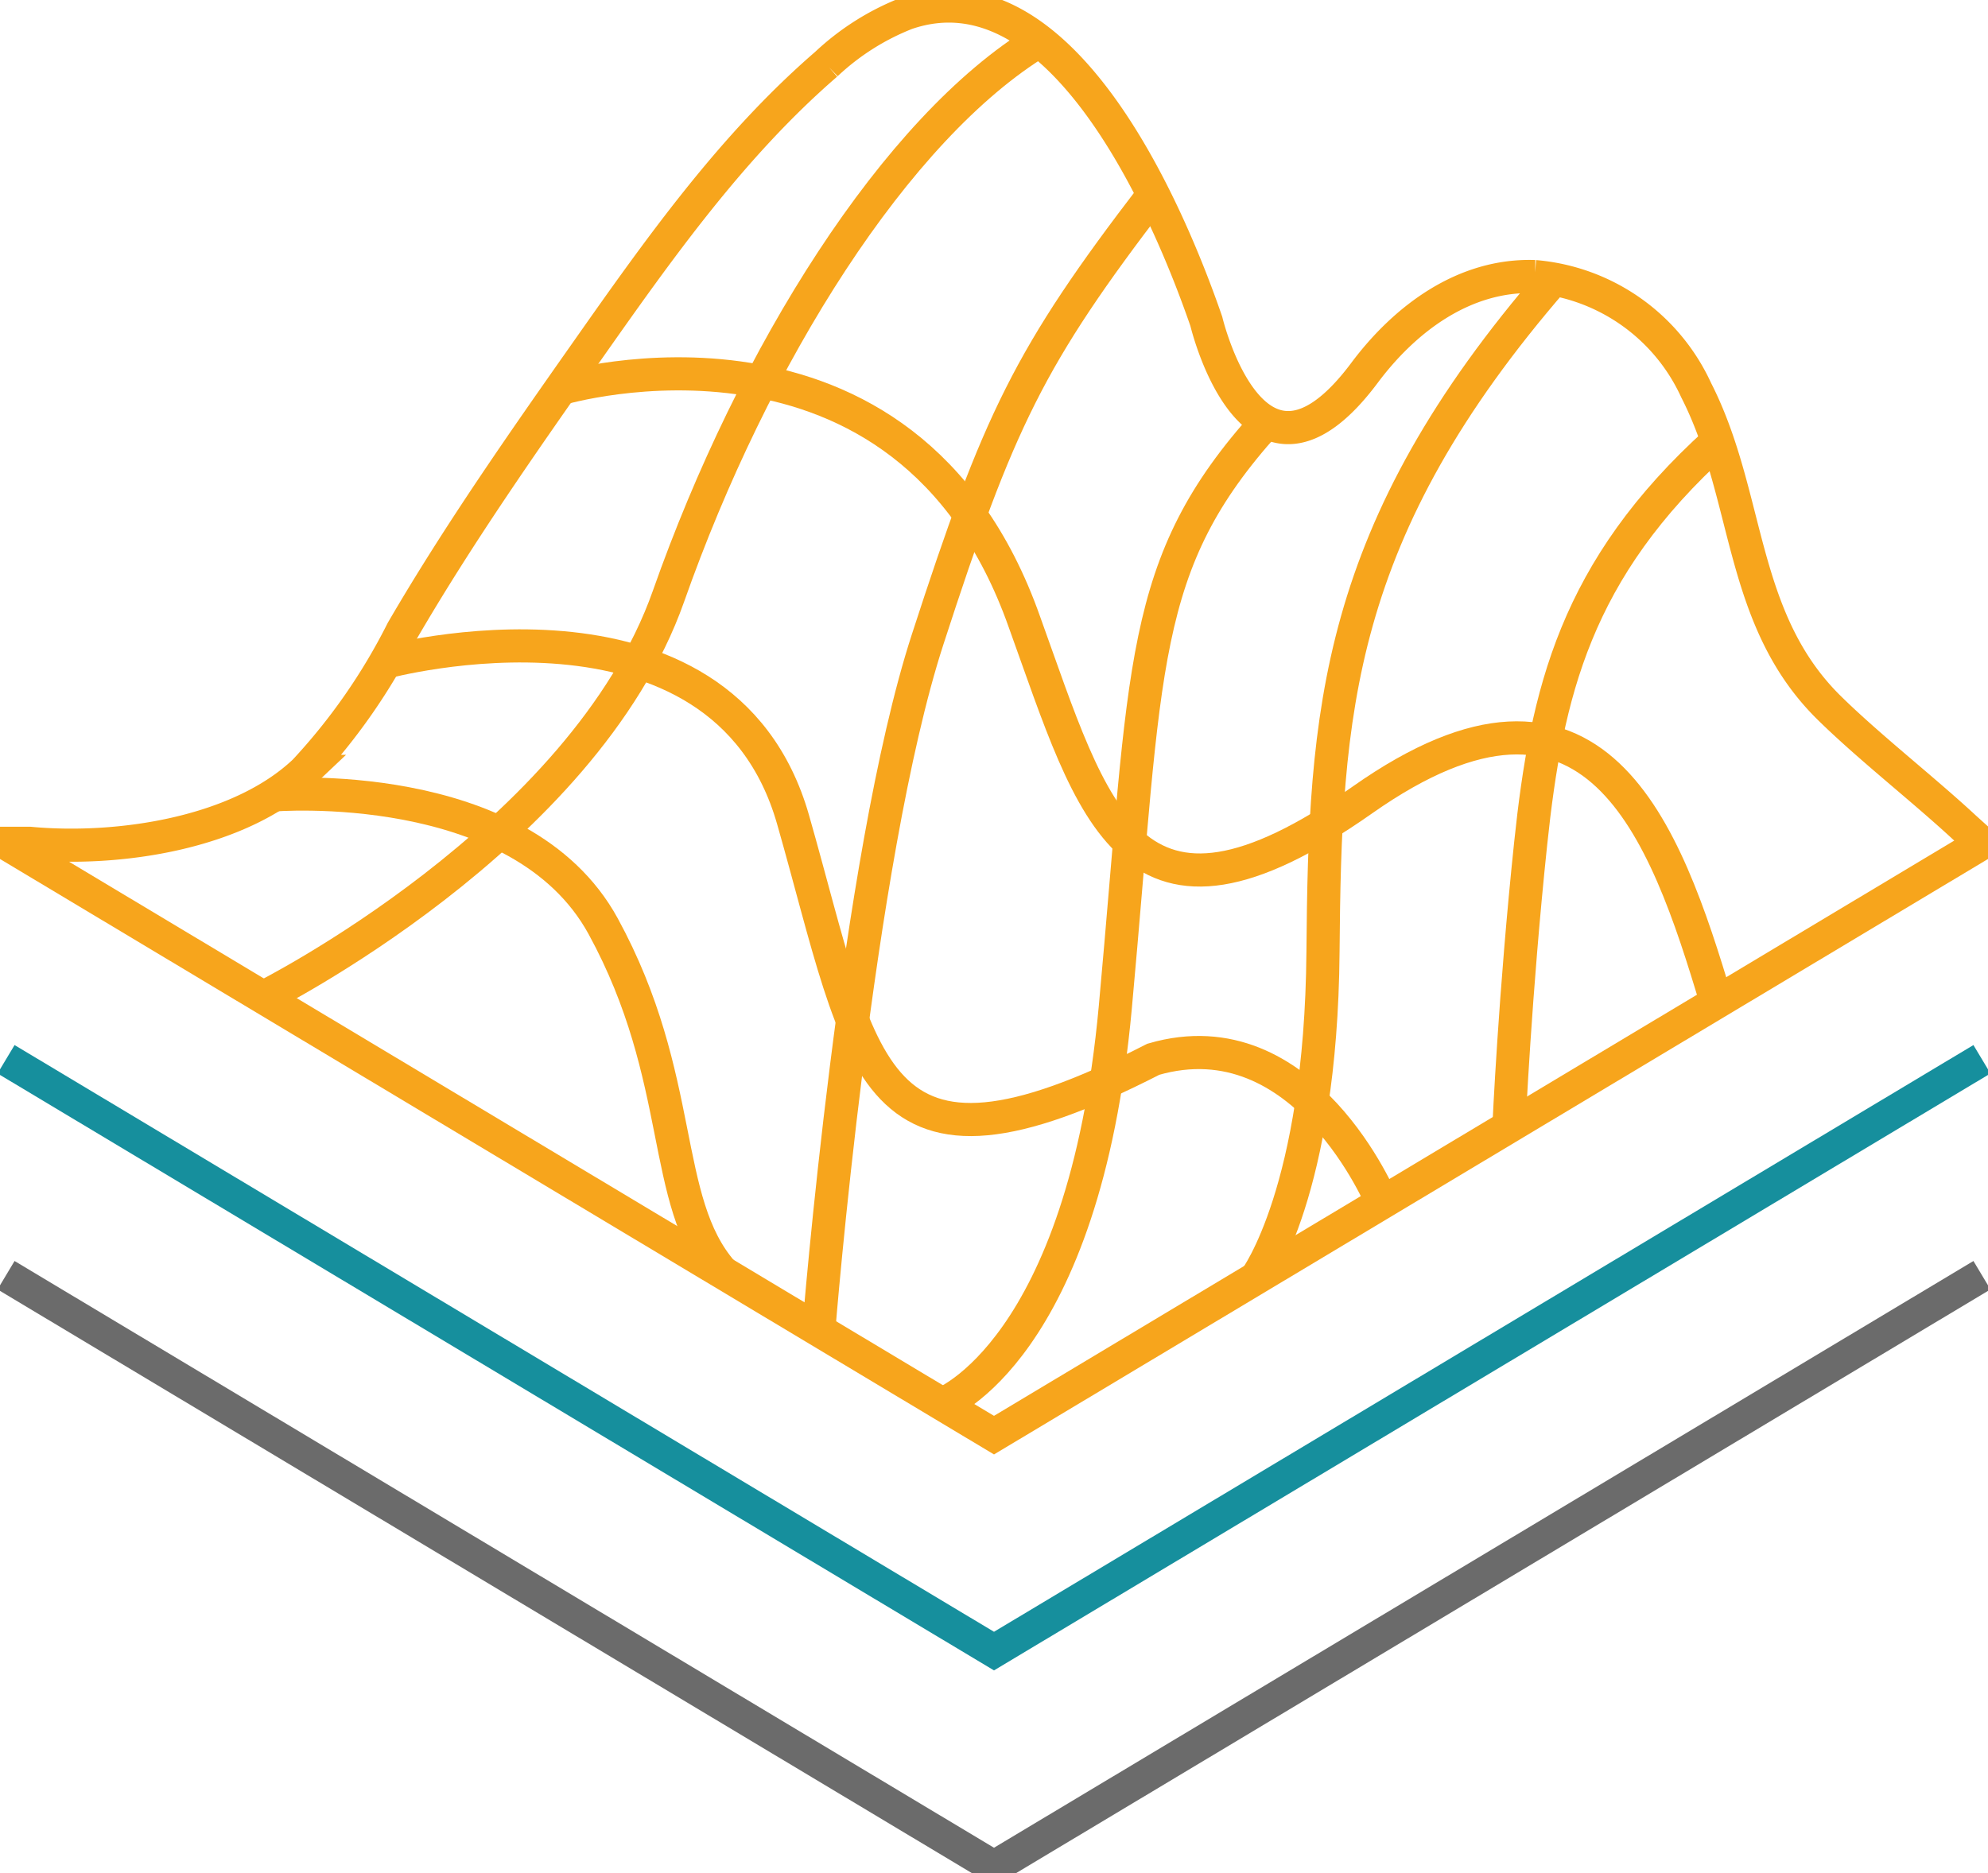 <svg xmlns="http://www.w3.org/2000/svg" xmlns:xlink="http://www.w3.org/1999/xlink" width="90" height="84.819" viewBox="0 0 90 84.819"><defs><clipPath id="a"><rect width="90" height="84.819" fill="none" stroke="#f7a51c" stroke-width="1.5"/></clipPath></defs><g clip-path="url(#a)"><path d="M89.952,87.563l-44.726,26.8L.5,87.563" transform="translate(-0.226 -39.596)" fill="none" stroke="#168f9d" stroke-width="1.5"/><path d="M89.952,105.414l-44.726,26.8L.5,105.414" transform="translate(-0.226 -47.668)" fill="none" stroke="#6b6b6b" stroke-width="1.5"/><path d="M89.952,38.414l-44.726,26.8L.5,38.414H1.573c3.99.372,9.45-.433,12.436-3.258a27.312,27.312,0,0,0,4.432-6.37c2.546-4.375,5.455-8.526,8.366-12.668,3.25-4.623,6.552-9.292,10.827-12.988A11.358,11.358,0,0,1,41.262.83c7-2.4,11.841,8.91,13.577,13.952,0,0,2.148,9.041,7.161,2.327,1.83-2.45,4.518-4.47,7.706-4.358a8.857,8.857,0,0,1,7.306,5.139c2.459,4.819,1.929,10.356,6.021,14.387,1.8,1.772,4.274,3.7,6.121,5.415Z" transform="translate(-0.226 -0.226)" fill="none" stroke="#f7a51c" stroke-width="1.5"/><path d="M21.756,46.693s14.5-7.246,18.346-18.167S50.4,7.32,56.89,3.376" transform="translate(-9.838 -1.527)" fill="none" stroke="#f7a51c" stroke-width="1.5"/><path d="M67.665,67.514s1.7-21.331,4.924-31.267,4.6-12.818,10.222-20.15" transform="translate(-30.598 -7.279)" fill="none" stroke="#f7a51c" stroke-width="1.5"/><path d="M77.862,79.359S84.272,76.972,85.7,61.4s1.023-20.061,6.842-26.507" transform="translate(-35.209 -15.777)" fill="none" stroke="#f7a51c" stroke-width="1.5"/><path d="M103.782,68.3s2.953-3.944,3.042-14.775.528-19.045,10.464-30.5" transform="translate(-46.93 -10.409)" fill="none" stroke="#f7a51c" stroke-width="1.5"/><path d="M124.7,67.509s.268-6.03.985-12.833,2.012-12.4,8.457-18.216" transform="translate(-56.388 -16.487)" fill="none" stroke="#f7a51c" stroke-width="1.5"/><path d="M22.511,65.683s11.218-.946,14.978,5.947,2.576,12.451,5.4,15.674" transform="translate(-10.18 -29.682)" fill="none" stroke="#f7a51c" stroke-width="1.5"/><path d="M31.733,54.144s15.3-4.164,18.52,7.115,3.347,17.5,16.31,10.852c6.869-2,10.361,6.492,10.361,6.492" transform="translate(-14.35 -24.144)" fill="none" stroke="#f7a51c" stroke-width="1.5"/><path d="M46.336,31.574S61.959,26.92,67.33,42.138c3.133,8.683,4.744,15.487,15.308,8.057s13.7,1.382,16.024,9.17" transform="translate(-20.953 -13.975)" fill="none" stroke="#f7a51c" stroke-width="1.5"/></g></svg>
